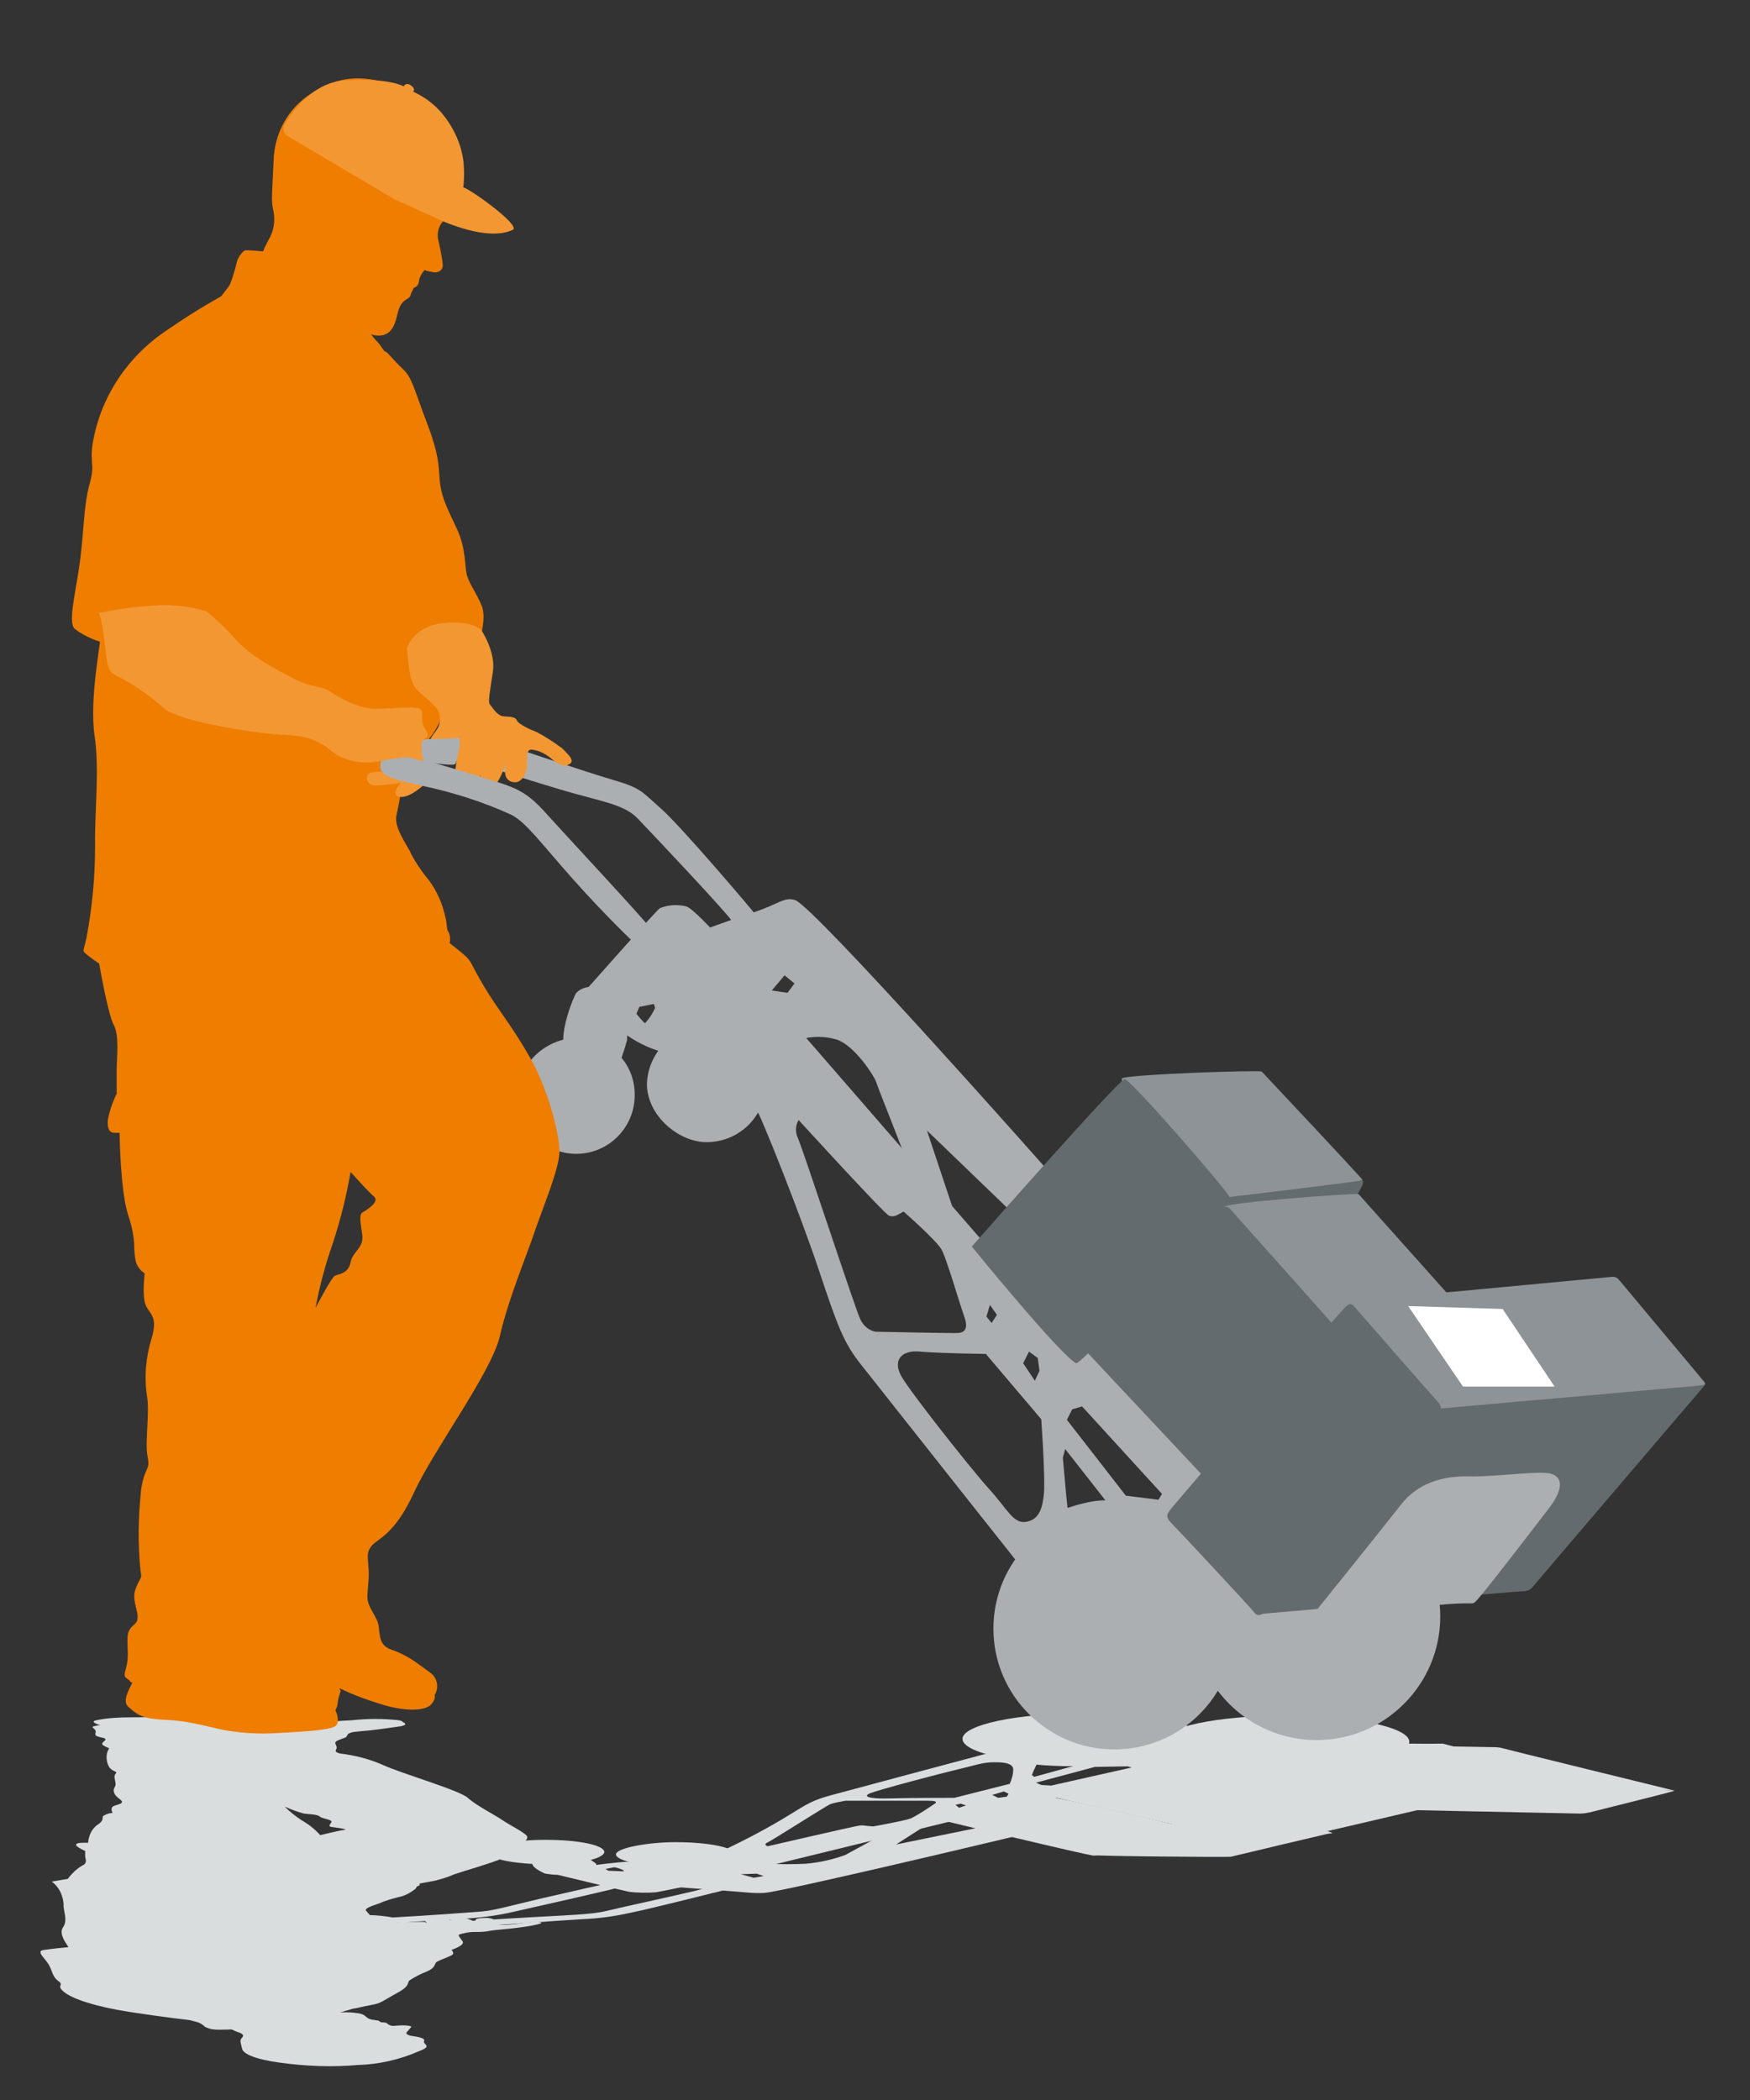 <?xml version="1.0" encoding="utf-8"?>
<!-- Generator: Adobe Illustrator 24.3.0, SVG Export Plug-In . SVG Version: 6.00 Build 0)  -->
<svg version="1.1" id="Ebene_1" xmlns="http://www.w3.org/2000/svg" xmlns:xlink="http://www.w3.org/1999/xlink" x="0px" y="0px"
	 viewBox="0 0 300 360" enable-background="new 0 0 300 360" xml:space="preserve">
<rect x="0" y="0" width="300" height="360" fill="#333333" stroke="none"/>
<g>
	<g>
		<path fill="#D9DDDE" d="M208.6,314.3l-9.4-0.9l1.9-0.8c0,0,8.8,0,10.2,0s15.1,0.9,15.1,0.9s2.5,0.8,1.9,0.8s-13.6,0.7-13.6,0.7
			L208.6,314.3z"/>
		<path fill="#D9DDDE" d="M227.6,313.9c-0.4,0-22.7-0.3-23.1-0.5s11.2-4.1,11.2-4.1l8.9-0.4l19.7,1.1L227.6,313.9z"/>
		<path fill="#D9DDDE" d="M180.8,307.8c-0.9,0.2,1.3,0.6,2.5,0.9s20.4,4.6,21,4.8c0.5,0.1,1.1,0.1,1.6-0.1
			c0.5-0.1,17.6-4.2,18.4-4.4s-25-5.7-25.6-5.6S180.9,307.8,180.8,307.8"/>
		<path fill="#D9DDDE" d="M103.6,317.5c0-1.2-4.5-2.1-10-2.1s-10,0.9-10,2.1s4.8,2.1,10.3,2.1S103.5,318.6,103.6,317.5"/>
		<path fill="#D9DDDE" d="M126,317.9c0-1.2-4.6-2.1-10.2-2.1c-4.7,0-10.2,1-10.2,2.1s4.6,2.1,10.2,2.1S126,319.1,126,317.9"/>
		<path fill="#D9DDDE" d="M123.9,324.1c-0.1,0-12.3,3.1-15.8,3.8c-2.7,0.6-5.5,1-8.3,1.1c-4.9,0.3-15.7,1.1-17.3,1.2
			c-1.1,0-2.2-0.2-3.2-0.8c0,0,4.2-0.3,11.2-0.7s11-0.5,13.4-1.1s14.5-3.2,16.2-3.7s2.1-0.8,1.9-0.6S123.9,324.1,123.9,324.1"/>
		<path fill="#D9DDDE" d="M56.9,313.2c-0.7-0.1-0.4-0.3-0.1-0.8s-1.6-0.6-2-1s-2.1-0.4-2.7-0.5c-1.1-0.3-2.2-0.7-3.3-1.2
			c0.9,0.9,1.9,1.7,3,2.4c1.2,0.7,2.2,1.5,3.1,2.5c0,0,3.2-0.8,4.1-0.9S57.6,313.3,56.9,313.2 M85.6,318.8c-3,1.1-5.3,1.7-7.7,2.5
			c-1.1,0.5-2.2,0.8-3.3,1.1c-1.1,0.2-2.7,0.5-2.7,0.5s0.2,0.3-0.2,0.4s-0.2,0.3-0.6,0.6c-0.8,0.6-1.7,1.1-2.7,1.3
			c-1.2,0.3-2.3,0.6-3.4,1.1c-1.2,0.4-2.7,0.9-2.2,1.3c0.5,0.5,0.9,1.1,1.2,1.7c0.2,0.3,6.6,1,7,2.4s6.1,2.3,6.1,2.3
			s1.1,0.8,0.3,1.2s-2,0.8-2.5,1.1s-0.1,1-1.8,1.7c-1,0.4-2,0.9-2.9,1.5c-0.5,0.5,0.2,0.9-2.2,2.2s-2.6,1.7-4.3,2s-2.6,0.6-2.9,0.6
			s-0.7,0.2-1.5,0.4c-0.3,0.1-0.7,0.2-1,0.3c1.2-0.1,2.4,0,3.5,0.2c1.3,0.4,0.7,0.9,2.5,1.1c0.9,0.1,0.6,0.2,0.9,0.3
			c0.1,0.1,0.3,0.1,0.4,0.1c0.7,0,0.8,0.2,0.9,0.3c0.3,0.2,0.6,0.3,0.9,0.3c0,0,1.1-0.1,1.7-0.1s1.5,0.1,1.4,0.3
			c-0.3,0.3-0.5,0.6-0.8,0.9c-0.2,0.2,0.2,0.5,0.8,0.6s2.5,0.3,2.2,0.9s1.6,0.8-0.8,1.7c-3.4,1.5-7,2.3-10.6,2.4
			c-4.4,0.4-8.9,0.2-13.3-0.4c-3.8-0.5-6.3-1.4-6.5-2.4s-0.5-1.4,0-1.9s-0.2-0.8-0.9-1c-0.3-0.1-0.6-0.3-0.9-0.4c0,0-2.5,0.1-3,0
			c-0.5,0-1-0.2-1.5-0.4c-0.3-0.3-0.7-0.6-1.2-0.8c-0.3-0.1-1.5-0.4-1.5-0.4s-4.5-0.5-10.3-1.4s-9.7-2.2-11.2-3.4s0.1-1.1-1-1.9
			s-1-1.8-1.7-2.9s-2.1-2.2-0.9-2.4s4.1-0.5,4.3-0.5s-1.8-2.1-0.9-3.4s0-2.8,0.1-4c-0.1-1.3-0.6-2.5-1.5-3.4
			c-0.5-0.5-0.7-0.4-0.2-0.5s2.4-0.4,2.4-0.4c0.7-0.9,1.5-1.7,2.5-2.3c1-0.4,0.5-1.2,0.5-1.6v-0.9c0,0-1.2-0.5-1.5-0.9
			s0.5-0.5,1.1-0.5h0.9c0.1-1.2,0.6-2.3,1.5-3c1.4-0.9,0.8-1.2,1.1-1.6c0.5-0.3,1-0.5,1.6-0.5c0,0-0.5-0.9,0.2-1.2s2.1-0.4,1-1.2
			s-1.2-1.5-0.8-2.1s-0.4-1.7,0.1-2.2s-0.5-0.3-1.1-1.2c-0.5-0.9-0.6-2.1-0.1-3c0.3-0.3-0.1-0.2-0.9-0.7s1.3-1-0.1-1.3
			s-1.3-0.4-1.2-1s-1.1-0.8-0.2-1s0.5-0.1,0.9-0.1s-2-0.6-0.6-0.9c1.9-0.4,3.9-0.5,5.9-0.5c3.8,0,4.9-0.1,10.1-0.4
			c0,0,4.2-0.2,9.5-0.1s9.6,0.1,10.2,0.3s-0.2,0.5-0.2,0.5s0.4,0.1,0.4,0.3s0.5,0.4,0.5,0.4l-0.2,0.1c0,0,3.4-0.4,7.6-0.6
			c2.7-0.3,5.4-0.3,8.1,0c0.8,0.2,0.6,0.3,0.6,0.3s1.5,0.5-0.8,0.8s-3.9,0.6-6.6,0.8s-1.7,0.8-2.5,1.1s-1.5,0.5-1.6,0.8
			s0.3,0.6,0.2,1s-0.5,0.6,0.6,0.9c2.5,0.3,4.9,0.9,7.2,1.9c3.2,1.5,13.3,4.4,14.7,5.7s4.6,2.9,5.9,3.8s4.2,2.3,4.3,2.9
			s-1.8,2.4-4.9,3.5"/>
		<path fill="#D9DDDE" d="M60.4,329.2c0,0-1.2,0-2.2,0s-0.7-0.4,0.4-0.5s4.8,0.1,4.8,0.1s-1.8-0.4-0.2-0.5c1.4,0,2.8,0.2,4.2,0.4
			l-2.7,0.5H60.4z"/>
		<path fill="#D9DDDE" d="M64.6,333.7c0,0,1.2,0.8,6.2,0.9s6.5-0.3,6.5-0.3s2.5-0.8,2-1.5s-0.9-1.1-0.5-1.2c0.8-0.2,1.5-0.4,2.3-0.4
			s1.5,0,2.3-0.1c1-0.2,2.1-0.3,3.2-0.4c0.4,0,3.7-0.4,4.6-0.6s2.5-0.5,1-0.6c-1.2,0-2.3,0.1-3.5,0.3c-0.9,0.1-1.8,0.2-2.8,0.2
			c-1.1,0-0.6-0.4-0.8-0.7c-0.6-0.4-1.4-0.6-2.1-0.5c-1.1,0-1.5,0.2-1.5,0.4c0,0.1,0.1,0.3,0.2,0.4c-0.7-0.4-1.5-0.7-2.4-0.9
			c-0.8-0.1-1.6-0.1-2.4,0.1c-0.1,0.1,0.5,0.4,0.5,0.4s-1-0.4-1.7-0.6c-0.9-0.2-1.8-0.2-2.7-0.1c-0.5,0-1.2,0-1,0.2s0.9,0.5,1.1,0.9
			s-0.3,0.6,0.2,0.7c-0.9-0.4-1.9-0.6-2.9-0.6c-1.3,0-2.4,0.5-1.8,0.8s1.8,0.4,1.6,0.8s-3.5,0.7-4.5,1.1
			C64.9,332.5,64.6,333.1,64.6,333.7"/>
		<path fill="#D9DDDE" d="M73.4,330.4c0,0-3.6,0-5.1,0s-3.8-0.2-3.5-0.4s-0.4-0.3,1.9-0.4s6.1-0.2,6.2-0.1s0.7,0.5,0.7,0.6
			C73.6,330.3,73.5,330.4,73.4,330.4"/>
		<path fill="#D9DDDE" d="M105.9,323.6c-0.4,0.2-14.1,3.3-17.7,4.1c-3.4,0.8-6.9,1.2-10.4,1.3c-4.9,0.3-11.6,0.8-13.6,0.8
			s-4.1,0.1-4.3-0.3s2.2-0.5,7.6-0.8s12.4-0.8,14.9-1s5-1,10.6-2.3s10.6-2.4,10.6-2.4S106,323.6,105.9,323.6"/>
		<path fill="#D9DDDE" d="M206.4,298.1c0-2.4-9.3-4.4-20.7-4.4s-20.7,2-20.7,4.4s9.3,4.4,20.7,4.4S206.4,300.5,206.4,298.1"/>
		<path fill="#D9DDDE" d="M241.6,298.6c0-2.5-9.5-4.5-21.2-4.5s-21.2,2-21.2,4.5s9.5,4.5,21.2,4.5S241.6,301.1,241.6,298.6"/>
		<path fill="#D9DDDE" d="M193.3,302.8l-5.6,0.1l-10.1,2.7l0.9,0.4l1.7,0.1L194,303L193.3,302.8z M180.5,302.7
			c-2.2-0.1-2.8-0.2-2.8-0.2c-0.3,0.6-0.6,1.2-0.8,1.8l0.4,0.3l6.9-1.9C184.2,302.8,182.7,302.8,180.5,302.7 M173.7,303.2
			c-0.2-0.8-1.1-1.1-3.2-1.1s-3.2,0.5-6.2,1.2s-13.6,3.5-15.1,4.1s0,1,3.2,0.9s11.2-0.1,11.2-0.1l9.5-2.4
			C173.5,304.9,173.7,304.1,173.7,303.2 M142.3,309.3c-0.7,0.3-10.1,6.3-10.8,6.6s0.1,0.6,0.1,0.6s14.7-3.4,15.5-3.5
			c0.5-0.1,0.9-0.1,1.4,0l1.2,0.1c0,0,5.6-1,6.5-1.4c1.4-0.7,2.7-1.6,3.9-2.4c0.9-0.5-0.1-0.6-0.9-0.6s-13,0-14.3,0
			C144,308.9,143.1,309,142.3,309.3 M164.4,309.9l1.2-0.4l-0.9-0.3l-0.9,0.2L164.4,309.9z M171.1,308.2l1.5-0.2l0.3-0.5l-0.8-0.4
			l-2,0.6L171.1,308.2z M105.3,320.1c-0.5,0.1-1,0.2-1.5,0.3l0.5,0.3l2.5,0.1l0.2-0.1C106.5,320.4,105.9,320.2,105.3,320.1
			 M162.3,312.4l-45.4,11.1c0,0-3.3,0.7-4.5,0.9c-1.5,0.1-3.1,0.1-4.6-0.1c-0.6-0.1-12.2-2.9-12.2-2.9c-0.7,0-1.4-0.1-2.1-0.2
			c-0.6-0.2-2.5-1.2-2.2-1.8c0.2-0.3,0.2-0.6,0.1-0.9l8.8-0.2c0.7,0.3,1.4,0.7,2,1.2v0.2c2.4-0.3,4.8-0.6,7.2-0.6
			c3.9-0.1,11.4-0.5,11.4-0.5s2.6-1.2,3.4-1.5c3.8-1.8,7.4-3.7,11-5.9c3.2-2,4.2-2.6,7.1-3.4s26.9-7.2,26.9-7.2l27,1l5,2.1
			L162.3,312.4z"/>
		<path fill="#D9DDDE" d="M244.8,306.5l-13.3-0.8c0,0-20.1-6-20.4-6s-0.6-1-0.6-1s43.8,0.8,44.9,0.8c0.6,0,1.2,0,1.8,0.1
			c0.2,0.1,29.6,7.3,29.6,7.3l-19.4,0.4L244.8,306.5z"/>
		<path fill="#D9DDDE" d="M272.5,310.7c-0.5,0.1-1.1,0.2-1.6,0.2c-1,0-42.4-0.9-43.2-0.9c-0.6,0-1.2,0-1.8-0.2
			c-0.5-0.1,0.5-0.9,0.5-0.9L240,306l46.2,0.9c0.8,0,1.1,0,0.5,0.2S272.5,310.7,272.5,310.7"/>
	</g>
	<polygon fill="#D9DDDE" points="236.1,309.8 245.5,306.9 261.2,306.9 252.4,309.7 	"/>
	<g>
		<path fill="#D9DDDE" d="M226.7,309.9c-0.5,0.1-1,0.1-1.6-0.1c-1-0.2-29.3-7.2-29.8-7.3s-1.1-0.3,0.1-0.5s13.7-3.1,14.2-3.2
			c0.7-0.2,1.3-0.2,2,0c0.9,0.2,28.1,6.9,29,7.1s1.6,0.3,0.3,0.6S226.7,309.8,226.7,309.9"/>
		<path fill="#D9DDDE" d="M129.7,321.2l-2.7,0.1l2.2,0.6l1.7-0.3L129.7,321.2z M174.8,314.6c-0.4,0.1-40.6,9.7-43.8,9.9
			c-1.9,0.1-2.8-0.1-7.1-0.4s-9.1-0.7-9.1-0.7l7.1-2l9.9-1.9c2.1,0.1,4.2,0.1,6.3,0c2.3-0.2,4.6-0.7,6.8-1.5c0.3-0.2,6-3.2,5.9-3.3
			s7.8-1.7,7.8-1.7l-5,3.2l13.7-2.8L174.8,314.6z"/>
		<path fill="#D9DDDE" d="M211,318.3c-0.3,0.1-23.8-0.1-24-0.3s4.2-3.1,4.2-3.1l13.4-1.3c0,0,23.8,0.6,23.7,0.6S211,318.3,211,318.3
			"/>
		<path fill="#D9DDDE" d="M11.6,334.9c0.3,0,0.8-0.6,1.2-1.2s0.4-0.9,1.9-1.1s5.9-0.7,8.2-1.2s15.6-0.9,21-1c2.9,0,5.8-0.2,8.6-0.7
			c2.4-0.3,4.9-0.3,7.3-0.2c2.7,0.1,5.2,0.2,5.9,0.1c0.6-0.1,1.1-0.1,1.7-0.1c0,0-0.5,0.3-0.3,0.6s1.8,0.1,0.6,0.5s0.2,0.7-1.3,0.8
			s-4.4,0-7.3,0c-2.6,0-5.2,0.3-7.8,0.6c-1.5,0.2-2.9,0.1-6.2,0.5c-3.4,0.3-6.7,0.8-10,1.5c-2.6,0.6-4.8,1-4.8,1s-3.7,0.3-8.9,0.2
			S11.6,335,11.6,334.9"/>
		<path fill="#D9DDDE" d="M219.8,298.6c0,0,12.4,3.3,15.2,4c3.7,0.8,7.6,1.1,11.4,1c4.3,0,10.7,0.2,13.4,0.1s3.5-0.5,0.5-1.3
			s-11.8-3.2-12.6-3.4s0.4,0-7.2-0.1S219.8,298.6,219.8,298.6"/>
		<path fill="#D9DDDE" d="M161.3,312c0,0,25.2,6.1,26.2,6.1s17.5-4,17.9-4.2s-25.4-6.1-26.2-6C176.6,308,161.3,312,161.3,312"/>
		<path fill="#646B6E" d="M213.9,202.6l-9.4,4.4l1.8,3.6c0,0,8.8,0.1,10.3,0s15.1-4.3,15.1-4.3s2.5-3.6,1.9-3.9s-13.6-3.5-13.6-3.5
			L213.9,202.6z"/>
		<path fill="#8D9397" d="M232.9,204.7c-0.4-0.2-22.7,1.4-23,2.2s11.1,19.4,11.1,19.4l8.9,2.1l19.7-5L232.9,204.7z"/>
		<path fill="#646B6E" d="M186.1,233.7c-0.9-0.8,1.3-2.6,2.5-4.1s20.4-22,21-22.5s1.1-0.1,1.6,0.5s17.6,19.7,18.4,20.7
			s-25,26.9-25.6,26.4S186.1,233.7,186.1,233.7"/>
		<path fill="#ACAFB2" d="M108.8,187.8c0,5.5-4.5,10-10,10s-10-4.5-10-10s4.8-9.9,10.4-9.9c5.3,0,9.6,4.3,9.6,9.7
			C108.8,187.6,108.8,187.7,108.8,187.8"/>
		<path fill="#ACAFB2" d="M131.3,185.8c-0.1,5.6-4.6,10-10.2,10c-4.7,0-10.2-4.5-10.2-10c0.2-5.6,4.9-10.1,10.5-9.9
			C126.8,176,131.1,180.4,131.3,185.8"/>
		<path fill="#ACAFB2" d="M129.2,156.4c-0.1-0.2-12.3-14.6-15.8-17.7s-3.5-3.6-8.3-5s-15.6-5.1-17.3-5.6c-1.7-0.5-3.1,3.7-3.1,3.7
			s4.2,1.4,11.2,3.5s11,2.5,13.4,5s14.5,15.3,16.2,17.6s2.1,3.7,1.9,2.9S129.2,156.4,129.2,156.4"/>
		<path fill="#EF7D00" d="M62.2,207.8c-0.7,0.4-0.4,1.6-0.1,3.9s-1.6,2.7-2,4.7s-2.1,2-2.7,2.3s-3.3,5.5-3.3,5.5
			c0.7-3.8,1.7-7.5,3-11.2c1.3-4,2.3-8,3-12.1c0,0,3.2,3.6,4.1,4.3C65,206.1,62.9,207.4,62.2,207.8 M90.8,181.2
			c-3-5.3-5.3-7.9-7.7-11.9s-2.2-4.4-3.3-5.4s-2.7-2.2-2.7-2.2c0.1-0.6,0.1-1.3-0.2-1.9c-0.4-0.5-0.2-1.4-0.6-2.8
			c-0.5-2.2-1.4-4.2-2.7-6c-1.3-1.6-2.5-3.3-3.4-5.2c-1.2-2.1-2.7-4.4-2.2-6.2c0.6-2.7,1-5.4,1.2-8.2c0.2-1.5,6.6-4.6,7-11.1
			s6.1-10.8,6.1-10.8s1.1-3.6,0.3-5.6s-2-3.6-2.5-5.1s-0.1-4.6-1.8-8.2s-2.4-5-2.8-7.3s0.2-4.2-2.2-10.5s-2.6-8-4.3-9.6
			s-2.6-2.9-2.9-2.9s-0.7-1-1.5-1.8c-0.4-0.4-0.7-0.8-1-1.2c0,0,2.2,0.9,3.5-0.8s0.7-4.1,2.6-5.2c0.9-0.5,0.6-0.8,0.9-1.3
			c0.2-0.2,0.2-0.6,0.4-0.7c0.7-0.2,0.8-0.8,0.9-1.5c0.2-0.6,0.5-1.1,0.9-1.5c0.5,0.2,1.1,0.3,1.7,0.4c0.6,0,1.5-0.3,1.4-1.4
			s-0.6-3.5-0.8-4.3c-0.2-1.1,0.1-2.2,0.8-3c0.6-0.5,2.5-1.6,2.2-4.3s1.6-4-0.8-8s-4.5-9.6-10.6-11.4s-9.6-0.6-13.3,1.7
			c-4,2.5-6.4,6.9-6.5,11.6c-0.2,5.2-0.5,6.8,0,8.7c0.3,1.7,0,3.4-0.9,4.9c-0.3,0.6-0.7,1.3-0.9,1.9c-1-0.1-2-0.2-3-0.2
			c-0.5,0.1-1.3,1.2-1.5,2c-0.3,1.3-0.7,2.7-1.2,3.9c-0.3,0.5-1.5,2-1.5,2c-3.6,2-7,4.2-10.3,6.5c-5.5,4-9.5,9.7-11.2,16.3
			c-1.5,5.9,0.1,5.3-1,9.2s-1,8.3-1.7,13.5s-2.1,10.4-0.9,11.5c1.3,1,2.8,1.7,4.3,2.2c0.2,0-1.8,10-0.9,16c0.9,6,0,13,0.1,19
			c0,5.3-0.5,10.7-1.5,15.9c-0.5,2.2-0.7,2-0.2,2.5s2.4,1.8,2.4,1.8s1.5,8.7,2.5,10.5s0.5,5.9,0.5,7.6v4.2c-0.7,1.4-1.2,2.9-1.5,4.4
			c-0.2,1.9,0.5,2.3,1.1,2.3h0.9c0,0,0.1,10,1.5,14.2s0.8,5.5,1.2,7.4c0.1,1,0.7,1.9,1.6,2.5c0,0-0.5,4,0.2,5.5s2.1,1.9,1,5.6
			c-1,3.2-1.3,6.6-0.8,9.9c0.5,3.1-0.4,7.9,0.1,10.4s-0.5,1.6-1.1,5.6c-0.5,4.7-0.6,9.4-0.1,14.1c0.3,1.4-0.1,0.9-0.9,3.1
			s1.3,4.7-0.1,5.9s-1.3,1.8-1.2,4.8s-1.1,3.9-0.2,4.5s0.5,0.7,0.9,0.7s-2,3-0.6,4.2s2.1,2,5.9,2.2s4.9,0.5,10.1,1.7
			c3.1,0.6,6.3,0.8,9.5,0.6c5.2-0.3,9.6-0.5,10.2-1.4s-0.2-2.5-0.2-2.5c0.2-0.4,0.4-0.9,0.4-1.4c0.1-0.7,0.3-1.3,0.5-1.9l-0.2-0.5
			c2.4,1.2,5,2.1,7.6,2.9c4.2,1.2,7.2,0.9,8.1-0.1s0.6-1.6,0.6-1.6c0.8-1.3,0.5-3-0.8-3.9c-2.2-1.6-3.9-3-6.6-3.9s-1.7-3.5-2.5-5.1
			s-1.5-2.5-1.6-3.6s0.3-3.1,0.2-5s-0.5-3,0.6-4.2c1.1-1.2,3.9-1.9,7.2-9.1c3.3-7.2,13.3-20.6,14.7-26.8s4.6-13.8,5.9-17.7
			s4.2-10.7,4.3-13.7S93.9,186.5,90.8,181.2"/>
		<path fill="#F39733" d="M65.7,132.3c-0.8,0-1.5,0-2.2,0.2c-1,0.3-0.7,1.9,0.4,2.1s4.8-0.4,4.8-0.4s-1.9,2.1-0.2,2.4
			s4.2-2.1,4.2-2.1L70,132L65.7,132.3z"/>
		<path fill="#F39733" d="M69.8,111c0,0,1.2-3.7,6.2-4.2s6.5,1.2,6.5,1.2s2.5,3.7,2,7.1s-0.9,5.3-0.5,5.7s1.2,1.9,2.3,2s2,0,2.3,0.7
			s2.8,1.8,3.2,1.9c1.6,0.8,3.1,1.8,4.6,2.9c0.8,0.9,2.5,2.2,1,2.8s-3-1.3-3.5-1.5c-0.8-0.6-1.8-1-2.8-1.1c-1.1,0-0.6,2-0.8,3.2
			s-1,2.5-2.1,2.4c-0.9,0-1.6-0.7-1.6-1.6c0-0.6,0.1-1.1,0.2-1.7c0,0-1.5,4-2.4,4.3s-2.3,0.2-2.4-0.5c0-0.7,0.2-1.3,0.5-1.9
			c-0.5,0.9-1.1,1.8-1.7,2.7c-0.7,0.7-1.7,1-2.7,0.7c-0.5-0.2-1.2-0.1-1-0.9c0.5-1.3,0.9-2.7,1.1-4.2c0.2-1.8-0.3-2.8,0.2-3.4
			s-1.5,2.9-2.8,3s-2.4-2.6-1.8-3.9s1.8-1.8,1.6-3.9s-3.5-3.5-4.5-5.4S69.8,111,69.8,111"/>
		<path fill="#ACAFB2" d="M78.7,126.5c0,0-3.6,0.2-5.1,0.2s-3.8,1-3.6,1.9c0.2,0.9-0.4,1.6,1.9,1.9s6.1,0.9,6.2,0.4
			c0.3-1,0.5-2,0.7-3C78.9,127.5,78.8,127,78.7,126.5"/>
		<path fill="#ACAFB2" d="M111.2,158.8c-0.4-0.8-14.2-15.6-17.7-19.5s-5.5-4.4-10.4-5.9s-11.6-3.6-13.6-3.8s-4.1-0.5-4.3,1.5
			s2.2,2.5,7.6,3.7c5.1,1.1,10.1,2.7,14.9,4.9c2.5,1.3,5,4.8,10.6,11.1s10.6,11,10.6,11C109.7,160.8,110.4,159.8,111.2,158.8"/>
		<path fill="#ACAFB2" d="M211.7,279.2c0,11.5-9.3,20.7-20.7,20.7s-20.7-9.3-20.7-20.7c0-11.5,9.3-20.7,20.7-20.7l0,0
			C202.5,258.4,211.7,267.7,211.7,279.2"/>
		<path fill="#ACAFB2" d="M246.9,277.1c0,11.7-9.5,21.2-21.2,21.2s-21.2-9.5-21.2-21.2s9.5-21.2,21.2-21.2l0,0
			C237.4,255.9,246.9,265.4,246.9,277.1"/>
		<path fill="#ACAFB2" d="M198.6,257.1l-5.6-0.7l-10.1-13l0.9-1.8l1.7-0.5l13.7,15L198.6,257.1z M185.8,257.7
			c-0.9,0.2-1.9,0.5-2.8,0.8c-0.1-0.7-0.8-8.6-0.8-8.6l0.4-1.5l6.9,8.8C188.2,257.2,187,257.4,185.8,257.7 M179,255.4
			c-0.2,3.6-1.1,5.2-3.2,5.5s-3.2-2.3-6.2-5.6c-3-3.3-13.6-16.7-15.1-19.4s0-4.5,3.2-4.2s11.3,0.4,11.3,0.4l9.5,11.2
			C178.5,243.2,179.1,251.7,179,255.4 M147.5,226.2c-0.7-1.2-10.1-30-10.8-31.3c-0.4-1-0.3-2,0.2-2.9c0,0,14.7,16.1,15.5,16.4
			c0.5,0.2,1,0.1,1.4-0.1l1.1-0.6c0,0,5.6,4.9,6.5,6.5s3.1,9.3,3.9,11.5s-0.1,2.7-0.9,2.8s-13-0.2-14.3-0.2
			C149,228.1,148,227.3,147.5,226.2 M169.7,223.7l1.2,1.7l-0.9,1.4l-0.9-1.1L169.7,223.7z M176.4,231.7l1.5,1.1l0.3,2.2l-0.8,1.7
			l-2-3L176.4,231.7z M110.6,175.4c-0.2,0-1.5-1.6-1.5-1.6l0.5-1.2l2.5-0.5l0.2,0.7C111.9,173.7,111.3,174.6,110.6,175.4
			 M167.6,211.8l-45.4-52.3c0,0-3.3-3.6-4.5-4.1c-1.5-0.4-3.2-0.3-4.6,0.3c-0.6,0.4-12.2,13.5-12.2,13.5c-0.8,0.1-1.5,0.4-2.1,1
			c-0.6,0.9-2.5,5.9-2.2,8.5c0.2,1.4,0.2,2.8,0.1,4.2l8.8,1c0.8-1.8,1.5-3.7,2-5.6v-0.8c2.2,1.5,4.6,2.6,7.2,3.1
			c3.9,0.7,11.4,2.4,11.4,2.4c1,2.4,2.1,4.6,3.4,6.9c0.8,0.9,7.7,18.3,10.9,27.9s4.2,12.3,7.1,16s26.9,34,26.9,34l27-4.5l5-10.1
			L167.6,211.8z"/>
		<path fill="#646B6E" d="M250.1,239.8l-13.3,3.9c0,0-20.1,28.5-20.4,28.5s-0.5,4.5-0.5,4.5s43.8-3.9,44.9-3.9s1.6-0.3,1.9-0.7
			s29.6-34.7,29.6-34.7l-19.4-1.7L250.1,239.8z"/>
		<path fill="#8D9397" d="M277.8,219.7c-0.5-0.5-0.6-0.9-1.6-0.8s-42.4,4-43.2,4c-0.7-0.1-1.4,0.2-1.8,0.8c-0.5,0.6,0.5,4.4,0.5,4.4
			l13.6,13.5c0,0,45.4-4,46.2-4.1s1.1-0.1,0.5-0.8S277.8,219.7,277.8,219.7"/>
	</g>
	<polygon fill="#FFFFFF" points="241.4,223.9 250.8,237.7 266.5,237.7 257.6,224.4 	"/>
	<g>
		<path fill="#646B6E" d="M232,223.8c-0.4-0.2-0.5-0.6-1.5,0.4s-29.3,33.8-29.8,34.5s-1.1,1.2,0.1,2.4s13.7,14.6,14.2,15.3
			s1.2,0.6,2-0.2s28.1-32.5,29-33.4s1.6-1.3,0.3-2.7S232,223.8,232,223.8"/>
		<path fill="#ACAFB2" d="M135,170.2l-2.7-0.4l2.2-2.6l1.7,1.4L135,170.2z M180.1,201.2c-0.4-0.5-40.5-45.8-43.8-46.9
			c-1.9-0.6-2.8,0.7-7.1,2.1s-9.1,3.2-9.1,3.2l7.1,9.5l9.9,9.1c2.1-0.6,4.3-0.6,6.3,0c3.1,1,6.5,6.3,6.8,7.3s6,15.2,5.9,15.4
			s7.8,7.9,7.8,7.9l-5-15l13.7,13.2L180.1,201.2z"/>
		<path fill="#8D9397" d="M216.3,183.7c-0.3-0.3-23.8,0.5-24,1.2s4.2,14.5,4.2,14.5l13.4,5.9c0,0,23.7-2.8,23.7-3
			S216.3,183.7,216.3,183.7"/>
		<path fill="#F39733" d="M16.9,105.1c0.3,0,0.8,2.9,1.1,5.6s0.4,4.5,1.9,5.1c3,1.5,5.7,3.4,8.2,5.6c2.3,2.2,15.6,4.4,21,4.6
			s7,2.3,8.6,3.4c2.2,1.2,4.8,1.6,7.3,1.1c2.7-0.5,5.2-0.9,5.9-0.5c0.5,0.3,1.1,0.4,1.7,0.4c-0.3-0.9-0.4-1.9-0.3-2.9
			c0.2-1.4,1.8-0.6,0.6-2.5s0.2-3.3-1.3-3.6s-4.4,0.1-7.3,0.1s-6.3-2-7.8-3s-2.9-0.5-6.2-2.2s-7.5-3.9-10.1-6.9
			c-1.5-1.7-3.1-3.2-4.8-4.6c-2.9-0.9-5.9-1.2-8.9-1C23.3,104,20.1,104.4,16.9,105.1"/>
		<path fill="#ACAFB2" d="M225,276.9c0,0,12.4-15.4,15.2-19c2.8-3.6,7.1-4.9,11.4-4.8s10.7-0.8,13.4-0.6s3.5,2.2,0.5,6.1
			c-3,3.9-11.8,15.4-12.6,16s0.4-0.1-7.2,0.6S225,276.9,225,276.9"/>
		<path fill="#646B6E" d="M166.6,213.7c0,0,25.2-28.7,26.2-28.7s17.5,19,17.9,20.1s-25.4,29-26.2,28.6
			C181.9,232.5,166.6,213.7,166.6,213.7"/>
		<path fill="#F39733" d="M49.1,23.2c0,0-0.8-0.9-0.4-1.7s4.2-7.3,10.3-7.7c7.7-0.5,10.2,1,10.2,1c0.2-0.4,0.7-0.5,1-0.3
			c0.1,0,0.1,0.1,0.2,0.1c1,0.7,0.4,1.1,0.4,1.1c2.2,1,4.1,2.5,5.5,4.4c1.6,2.1,2.7,4.6,3.1,7.2c0.3,2,0.1,5.4-0.1,4.9
			c-0.4-1,10.2,6.4,8.6,7.2c-4.8,2.3-13.8-2.3-13.8-2.3l-6.6-3L49.1,23.2z"/>
		<path fill="#ACAFB2" d="M198.3,278c0,6-4.2,10.8-9.5,10.8s-9.5-4.8-9.5-10.8s4.2-10.8,9.5-10.8S198.3,272,198.3,278"/>
	</g>
</g>
</svg>
